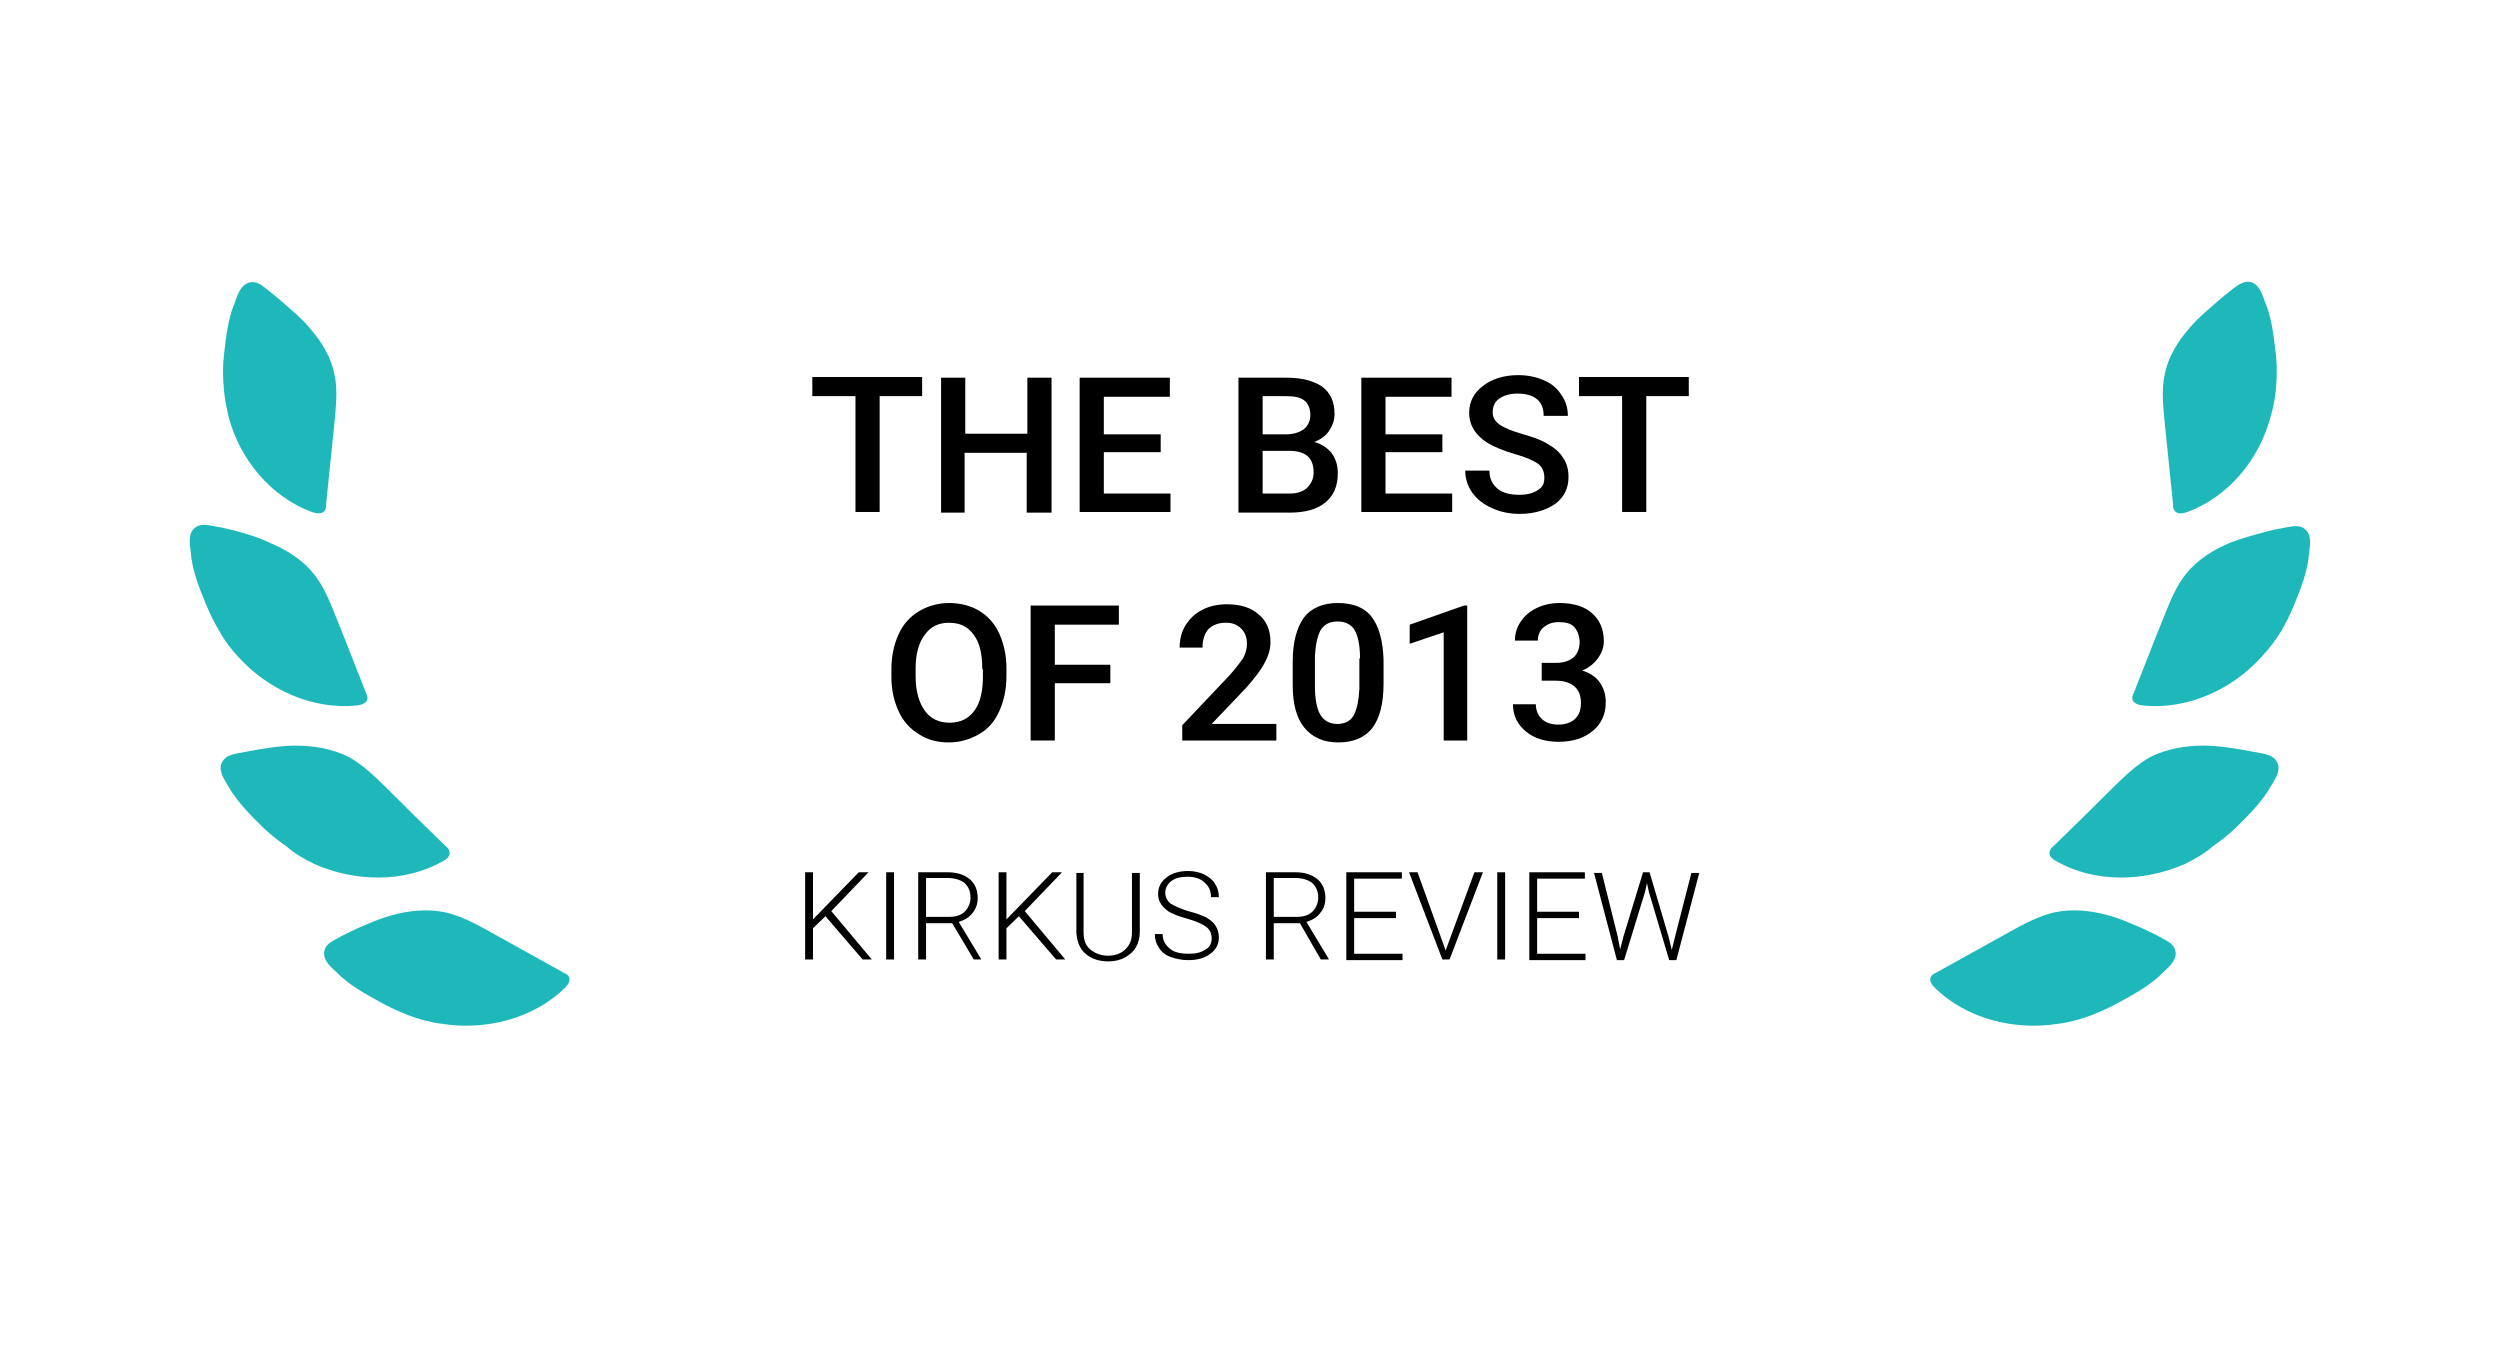<svg width="192" height="105" viewBox="0 0 192 105" fill="none" xmlns="http://www.w3.org/2000/svg">
<path d="M33.927 78.627C37.29 79.165 40.954 78.236 43.364 75.89C43.615 75.645 43.815 75.352 43.715 75.058C43.665 74.912 43.464 74.765 43.313 74.716C41.406 73.641 39.499 72.614 37.591 71.538C36.537 70.952 35.433 70.365 34.228 70.072C32.823 69.778 31.367 69.925 30.012 70.316C29.108 70.561 28.255 70.952 27.352 71.343C26.85 71.587 26.398 71.783 25.896 72.076C25.444 72.321 24.942 72.565 24.892 73.152C24.842 73.836 25.494 74.325 25.896 74.716C26.799 75.645 28.054 76.329 29.209 76.965C29.912 77.356 30.664 77.698 31.417 77.992C32.22 78.285 33.074 78.529 33.927 78.627Z" fill="#1FB8BA"/>
<path d="M24.14 66.356C27.252 67.725 31.016 67.823 33.978 66.16C34.279 66.014 34.58 65.769 34.53 65.427C34.48 65.231 34.379 65.085 34.229 64.987C32.673 63.471 31.117 61.956 29.611 60.44C28.758 59.609 27.854 58.729 26.8 58.143C25.545 57.507 24.09 57.263 22.684 57.263C21.73 57.263 20.777 57.409 19.873 57.556C19.321 57.654 18.819 57.752 18.267 57.849C17.765 57.947 17.213 58.094 17.012 58.632C16.761 59.267 17.263 59.903 17.564 60.44C18.217 61.565 19.221 62.592 20.124 63.471C20.676 64.009 21.329 64.547 21.981 64.987C22.584 65.525 23.337 65.965 24.14 66.356Z" fill="#1FB8BA"/>
<path d="M18.317 50.467C20.576 52.96 23.989 54.525 27.402 54.182C27.753 54.134 28.105 54.036 28.205 53.742C28.255 53.547 28.205 53.4 28.105 53.205C27.302 51.2 26.549 49.196 25.746 47.24C25.294 46.116 24.842 44.992 24.089 44.063C23.236 42.987 21.981 42.205 20.676 41.667C19.772 41.227 18.869 40.983 17.965 40.738C17.413 40.592 16.911 40.494 16.359 40.396C15.857 40.298 15.305 40.2 14.903 40.592C14.402 41.081 14.602 41.863 14.653 42.449C14.753 43.72 15.255 45.04 15.757 46.263C16.058 46.996 16.409 47.729 16.811 48.414C17.212 49.147 17.714 49.831 18.317 50.467Z" fill="#1FB8BA"/>
<path d="M17.564 32.035C18.417 35.262 20.776 38.146 23.939 39.319C24.24 39.417 24.641 39.515 24.892 39.27C25.043 39.124 25.043 38.928 25.043 38.733C25.244 36.63 25.495 34.48 25.695 32.377C25.796 31.204 25.946 29.982 25.695 28.808C25.445 27.44 24.692 26.217 23.738 25.142C23.136 24.409 22.383 23.822 21.68 23.186C21.278 22.844 20.877 22.502 20.425 22.16C20.074 21.866 19.622 21.524 19.07 21.72C18.417 21.964 18.216 22.746 18.016 23.284C17.514 24.457 17.363 25.875 17.213 27.146C17.112 27.928 17.112 28.711 17.162 29.493C17.213 30.373 17.363 31.204 17.564 32.035Z" fill="#1FB8BA"/>
<path d="M158.058 78.627C154.695 79.165 151.031 78.236 148.622 75.89C148.371 75.645 148.17 75.352 148.27 75.058C148.321 74.912 148.521 74.765 148.672 74.716C150.579 73.641 152.487 72.614 154.394 71.538C155.448 70.952 156.553 70.365 157.757 70.072C159.163 69.778 160.618 69.925 161.974 70.316C162.877 70.561 163.73 70.952 164.634 71.343C165.136 71.587 165.588 71.783 166.089 72.076C166.541 72.321 167.043 72.565 167.093 73.152C167.144 73.836 166.491 74.325 166.089 74.716C165.186 75.645 163.931 76.329 162.777 76.965C162.074 77.356 161.321 77.698 160.568 77.992C159.765 78.285 158.912 78.529 158.058 78.627Z" fill="#1FB8BA"/>
<path d="M167.796 66.356C164.684 67.725 160.919 67.823 157.958 66.16C157.657 66.014 157.355 65.769 157.406 65.427C157.456 65.231 157.556 65.085 157.707 64.987C159.263 63.471 160.819 61.956 162.325 60.44C163.178 59.609 164.082 58.729 165.136 58.143C166.39 57.507 167.846 57.263 169.252 57.263C170.205 57.263 171.159 57.409 172.062 57.556C172.615 57.654 173.117 57.752 173.669 57.849C174.171 57.947 174.723 58.094 174.924 58.632C175.175 59.267 174.673 59.903 174.371 60.44C173.719 61.565 172.715 62.592 171.811 63.471C171.259 64.009 170.607 64.547 169.954 64.987C169.352 65.525 168.599 65.965 167.796 66.356Z" fill="#1FB8BA"/>
<path d="M173.669 50.468C171.41 52.961 167.997 54.526 164.583 54.183C164.232 54.135 163.881 54.037 163.78 53.743C163.73 53.548 163.78 53.401 163.881 53.206C164.684 51.201 165.437 49.197 166.24 47.241C166.692 46.117 167.143 44.992 167.896 44.063C168.75 42.988 170.004 42.206 171.309 41.668C172.213 41.326 173.117 41.081 174.02 40.837C174.572 40.69 175.074 40.593 175.626 40.495C176.128 40.397 176.68 40.299 177.082 40.69C177.584 41.179 177.383 41.961 177.333 42.548C177.232 43.819 176.731 45.139 176.229 46.361C175.927 47.095 175.576 47.828 175.174 48.512C174.773 49.148 174.271 49.832 173.669 50.468Z" fill="#1FB8BA"/>
<path d="M174.372 32.037C173.518 35.264 171.159 38.148 167.997 39.321C167.696 39.419 167.294 39.517 167.043 39.273C166.893 39.126 166.893 38.93 166.893 38.735C166.692 36.633 166.441 34.481 166.24 32.379C166.14 31.206 165.989 29.984 166.24 28.811C166.491 27.442 167.244 26.219 168.198 25.144C168.8 24.41 169.553 23.824 170.256 23.188C170.657 22.846 171.059 22.504 171.51 22.162C171.912 21.868 172.364 21.526 172.916 21.673C173.568 21.917 173.769 22.699 173.97 23.237C174.472 24.41 174.622 25.828 174.773 27.099C174.873 27.882 174.873 28.664 174.823 29.446C174.773 30.375 174.622 31.206 174.372 32.037Z" fill="#1FB8BA"/>
<path d="M70.87 30.423H67.557V39.32H65.7V30.423H62.387V28.956H70.82V30.423H70.87Z" fill="black"/>
<path d="M80.708 39.37H78.851V34.775H74.082V39.37H72.275V29.006H74.133V33.308H78.901V29.006H80.758V39.37H80.708Z" fill="black"/>
<path d="M89.141 34.726H84.774V37.904H89.894V39.321H82.917V29.006H89.844V30.473H84.774V33.357H89.141V34.726Z" fill="black"/>
<path d="M95.114 39.37V29.006H98.778C99.982 29.006 100.886 29.25 101.538 29.69C102.191 30.179 102.492 30.864 102.492 31.793C102.492 32.281 102.342 32.672 102.091 33.064C101.84 33.455 101.438 33.748 100.936 33.944C101.488 34.09 101.94 34.384 102.291 34.824C102.593 35.264 102.743 35.752 102.743 36.339C102.743 37.317 102.442 38.05 101.789 38.588C101.137 39.126 100.233 39.37 99.029 39.37H95.114ZM96.971 33.357H98.778C99.33 33.357 99.782 33.21 100.133 32.966C100.434 32.721 100.635 32.33 100.635 31.89C100.635 31.401 100.484 31.01 100.183 30.766C99.882 30.521 99.43 30.424 98.778 30.424H96.971V33.357ZM96.971 34.677V37.904H99.029C99.631 37.904 100.083 37.757 100.384 37.464C100.685 37.17 100.886 36.779 100.886 36.29C100.886 35.215 100.334 34.677 99.179 34.628H96.971V34.677Z" fill="black"/>
<path d="M110.774 34.726H106.407V37.904H111.527V39.321H104.55V29.006H111.477V30.473H106.407V33.357H110.774V34.726Z" fill="black"/>
<path d="M118.605 36.681C118.605 36.241 118.454 35.849 118.103 35.605C117.751 35.361 117.199 35.116 116.346 34.872C115.492 34.627 114.79 34.334 114.288 34.041C113.334 33.454 112.832 32.672 112.832 31.694C112.832 30.863 113.184 30.178 113.886 29.641C114.589 29.103 115.492 28.81 116.597 28.81C117.35 28.81 118.002 28.956 118.554 29.201C119.157 29.445 119.608 29.836 119.91 30.325C120.261 30.814 120.412 31.352 120.412 31.938H118.554C118.554 31.401 118.404 30.961 118.052 30.667C117.701 30.374 117.199 30.227 116.547 30.227C115.944 30.227 115.492 30.374 115.141 30.618C114.79 30.863 114.639 31.205 114.639 31.694C114.639 32.085 114.84 32.378 115.191 32.623C115.543 32.867 116.145 33.112 116.998 33.356C117.852 33.601 118.504 33.845 119.006 34.187C119.508 34.481 119.859 34.823 120.11 35.263C120.361 35.654 120.462 36.143 120.462 36.632C120.462 37.512 120.11 38.196 119.458 38.685C118.755 39.174 117.852 39.467 116.697 39.467C115.944 39.467 115.242 39.321 114.589 39.027C113.936 38.734 113.435 38.343 113.083 37.854C112.732 37.365 112.531 36.778 112.531 36.143H114.388C114.388 36.73 114.589 37.169 114.991 37.512C115.392 37.854 115.944 38.001 116.697 38.001C117.35 38.001 117.801 37.854 118.153 37.609C118.504 37.365 118.605 37.121 118.605 36.681Z" fill="black"/>
<path d="M129.748 30.422H126.435V39.319H124.578V30.422H121.265V28.955H129.698V30.422H129.748Z" fill="black"/>
<path d="M77.295 51.935C77.295 52.961 77.094 53.841 76.743 54.623C76.391 55.406 75.889 55.992 75.186 56.383C74.534 56.775 73.731 57.019 72.878 57.019C72.024 57.019 71.221 56.824 70.569 56.383C69.916 55.992 69.364 55.406 69.013 54.623C68.661 53.841 68.46 53.01 68.46 51.983V51.397C68.46 50.37 68.661 49.49 69.013 48.708C69.364 47.926 69.916 47.339 70.569 46.948C71.221 46.557 72.024 46.312 72.878 46.312C73.731 46.312 74.534 46.508 75.186 46.899C75.839 47.29 76.391 47.877 76.743 48.659C77.094 49.441 77.295 50.321 77.295 51.299V51.935ZM75.438 51.397C75.438 50.224 75.237 49.344 74.785 48.757C74.333 48.121 73.731 47.828 72.878 47.828C72.075 47.828 71.472 48.121 71.02 48.757C70.569 49.344 70.318 50.224 70.318 51.348V51.935C70.318 53.059 70.569 53.939 71.02 54.575C71.472 55.21 72.125 55.504 72.928 55.504C73.731 55.504 74.383 55.21 74.835 54.575C75.287 53.988 75.488 53.059 75.488 51.935V51.397H75.438Z" fill="black"/>
<path d="M85.275 52.471H81.009V56.871H79.152V46.507H85.928V47.974H81.009V51.053H85.275V52.471Z" fill="black"/>
<path d="M97.975 56.871H90.797V55.698L94.361 51.934C94.863 51.396 95.214 50.907 95.465 50.565C95.666 50.174 95.766 49.831 95.766 49.44C95.766 48.951 95.616 48.56 95.315 48.267C95.014 47.974 94.662 47.827 94.16 47.827C93.608 47.827 93.156 47.974 92.805 48.316C92.504 48.658 92.353 49.147 92.353 49.734H90.596C90.596 49.098 90.747 48.511 91.048 48.023C91.349 47.534 91.751 47.142 92.303 46.849C92.855 46.556 93.508 46.409 94.21 46.409C95.264 46.409 96.068 46.654 96.67 47.191C97.272 47.68 97.573 48.414 97.573 49.294C97.573 49.831 97.423 50.369 97.122 50.907C96.821 51.494 96.319 52.129 95.666 52.862L93.056 55.6H98.025V56.871H97.975Z" fill="black"/>
<path d="M106.257 52.521C106.257 54.037 105.956 55.161 105.404 55.895C104.852 56.628 103.948 57.019 102.794 57.019C101.639 57.019 100.786 56.628 100.183 55.895C99.581 55.161 99.28 54.086 99.28 52.619V50.81C99.28 49.344 99.581 48.219 100.133 47.437C100.685 46.704 101.589 46.312 102.743 46.312C103.898 46.312 104.801 46.655 105.353 47.388C105.906 48.121 106.207 49.197 106.257 50.664V52.521ZM104.45 50.566C104.45 49.588 104.299 48.855 104.048 48.415C103.797 47.975 103.346 47.73 102.743 47.73C102.141 47.73 101.739 47.926 101.438 48.366C101.187 48.806 101.037 49.49 100.987 50.37V52.717C100.987 53.695 101.137 54.428 101.388 54.868C101.639 55.308 102.091 55.601 102.693 55.601C103.245 55.601 103.697 55.406 103.948 54.966C104.199 54.526 104.35 53.841 104.4 52.912V50.566H104.45Z" fill="black"/>
<path d="M112.632 56.871H110.875V48.56L108.265 49.44V47.974L112.431 46.507H112.682V56.871H112.632Z" fill="black"/>
<path d="M118.404 50.908H119.508C120.06 50.908 120.512 50.761 120.813 50.517C121.115 50.272 121.315 49.833 121.315 49.344C121.315 48.855 121.165 48.464 120.914 48.17C120.663 47.877 120.261 47.779 119.709 47.779C119.207 47.779 118.856 47.926 118.555 48.17C118.253 48.415 118.103 48.806 118.103 49.197H116.346C116.346 48.659 116.497 48.17 116.798 47.73C117.099 47.29 117.5 46.948 118.002 46.704C118.504 46.459 119.107 46.312 119.759 46.312C120.813 46.312 121.667 46.557 122.269 47.095C122.871 47.633 123.172 48.317 123.172 49.246C123.172 49.735 123.022 50.126 122.721 50.566C122.42 50.957 122.018 51.299 121.516 51.495C122.118 51.69 122.57 51.983 122.871 52.423C123.172 52.864 123.323 53.352 123.323 53.939C123.323 54.868 122.972 55.601 122.319 56.139C121.667 56.677 120.813 56.97 119.709 56.97C118.705 56.97 117.852 56.726 117.199 56.188C116.547 55.65 116.195 54.966 116.195 54.086H117.952C117.952 54.526 118.103 54.917 118.404 55.21C118.705 55.504 119.157 55.65 119.659 55.65C120.211 55.65 120.663 55.504 120.964 55.21C121.265 54.917 121.416 54.526 121.416 53.988C121.416 53.45 121.265 53.01 120.914 52.717C120.562 52.423 120.111 52.277 119.458 52.277H118.404V50.908Z" fill="black"/>
<path d="M63.392 70.365L62.438 71.293V73.689H61.835V66.991H62.438V70.609L65.951 66.991H66.704L63.843 69.973L66.955 73.689H66.253L63.392 70.365Z" fill="black"/>
<path d="M68.662 73.689H68.06V66.991H68.662V73.689Z" fill="black"/>
<path d="M73.13 70.902H71.122V73.689H70.519V66.991H72.778C73.531 66.991 74.083 67.187 74.485 67.529C74.886 67.871 75.087 68.36 75.087 68.996C75.087 69.436 74.937 69.827 74.686 70.12C74.435 70.462 74.083 70.658 73.632 70.805L75.338 73.64V73.689H74.786L73.13 70.902ZM71.122 70.413H72.929C73.431 70.413 73.832 70.267 74.083 70.022C74.334 69.778 74.535 69.387 74.535 68.947C74.535 68.458 74.385 68.116 74.083 67.822C73.782 67.578 73.33 67.431 72.778 67.431H71.122V70.413Z" fill="black"/>
<path d="M78.249 70.365L77.296 71.293V73.689H76.694V66.991H77.296V70.609L80.809 66.991H81.562L78.701 69.973L81.813 73.689H81.111L78.249 70.365Z" fill="black"/>
<path d="M87.535 66.991V71.587C87.535 72.027 87.435 72.418 87.234 72.76C87.033 73.102 86.732 73.347 86.381 73.542C86.029 73.738 85.578 73.836 85.126 73.836C84.423 73.836 83.821 73.64 83.369 73.249C82.918 72.858 82.717 72.32 82.666 71.636V67.04H83.219V71.587C83.219 72.173 83.369 72.613 83.721 72.907C84.072 73.2 84.524 73.396 85.076 73.396C85.628 73.396 86.08 73.249 86.431 72.907C86.782 72.564 86.933 72.173 86.933 71.587V67.04H87.535V66.991Z" fill="black"/>
<path d="M93.057 72.076C93.057 71.685 92.906 71.391 92.655 71.196C92.404 71 91.902 70.756 91.2 70.56C90.497 70.365 89.945 70.169 89.644 69.925C89.192 69.582 88.941 69.191 88.941 68.653C88.941 68.165 89.142 67.725 89.593 67.382C90.045 67.04 90.597 66.894 91.25 66.894C91.702 66.894 92.103 66.991 92.454 67.138C92.806 67.334 93.107 67.529 93.308 67.871C93.509 68.165 93.609 68.507 93.609 68.898H93.007C93.007 68.458 92.856 68.067 92.505 67.773C92.204 67.48 91.752 67.334 91.2 67.334C90.698 67.334 90.246 67.431 89.945 67.676C89.644 67.92 89.493 68.213 89.493 68.556C89.493 68.898 89.644 69.191 89.895 69.387C90.196 69.582 90.647 69.778 91.25 69.974C91.852 70.12 92.354 70.316 92.655 70.462C92.957 70.658 93.207 70.853 93.358 71.098C93.509 71.342 93.609 71.636 93.609 71.978C93.609 72.516 93.408 72.907 92.957 73.249C92.505 73.591 91.953 73.738 91.25 73.738C90.748 73.738 90.296 73.64 89.895 73.493C89.493 73.347 89.192 73.102 88.991 72.76C88.79 72.467 88.69 72.125 88.69 71.734H89.292C89.292 72.222 89.493 72.565 89.844 72.858C90.196 73.151 90.698 73.249 91.3 73.249C91.852 73.249 92.254 73.151 92.605 72.907C92.906 72.76 93.057 72.418 93.057 72.076Z" fill="black"/>
<path d="M99.833 70.902H97.825V73.689H97.223V66.991H99.482C100.235 66.991 100.787 67.187 101.188 67.529C101.59 67.871 101.791 68.36 101.791 68.996C101.791 69.436 101.64 69.827 101.389 70.12C101.138 70.462 100.787 70.658 100.335 70.805L102.042 73.64V73.689H101.439L99.833 70.902ZM97.825 70.413H99.632C100.134 70.413 100.536 70.267 100.787 70.022C101.038 69.778 101.239 69.387 101.239 68.947C101.239 68.458 101.088 68.116 100.787 67.822C100.486 67.578 100.034 67.431 99.482 67.431H97.825V70.413Z" fill="black"/>
<path d="M107.211 70.511H103.999V73.249H107.713V73.738H103.396V66.991H107.663V67.48H103.999V70.022H107.211V70.511Z" fill="black"/>
<path d="M110.976 72.858L111.026 73.004L111.076 72.858L113.235 66.991H113.887L111.327 73.689H110.775L108.215 66.991H108.868L110.976 72.858Z" fill="black"/>
<path d="M115.594 73.689H114.991V66.991H115.594V73.689Z" fill="black"/>
<path d="M121.266 70.511H118.053V73.249H121.768V73.738H117.451V66.991H121.718V67.48H118.053V70.022H121.266V70.511Z" fill="black"/>
<path d="M124.228 71.88L124.429 72.907L124.68 71.929L126.185 66.991H126.687L128.143 71.929L128.394 72.956L128.645 71.929L129.9 67.04H130.502L128.745 73.738H128.193L126.637 68.507L126.487 67.822L126.336 68.507L124.73 73.738H124.178L122.421 67.04H123.023L124.228 71.88Z" fill="black"/>
</svg>
